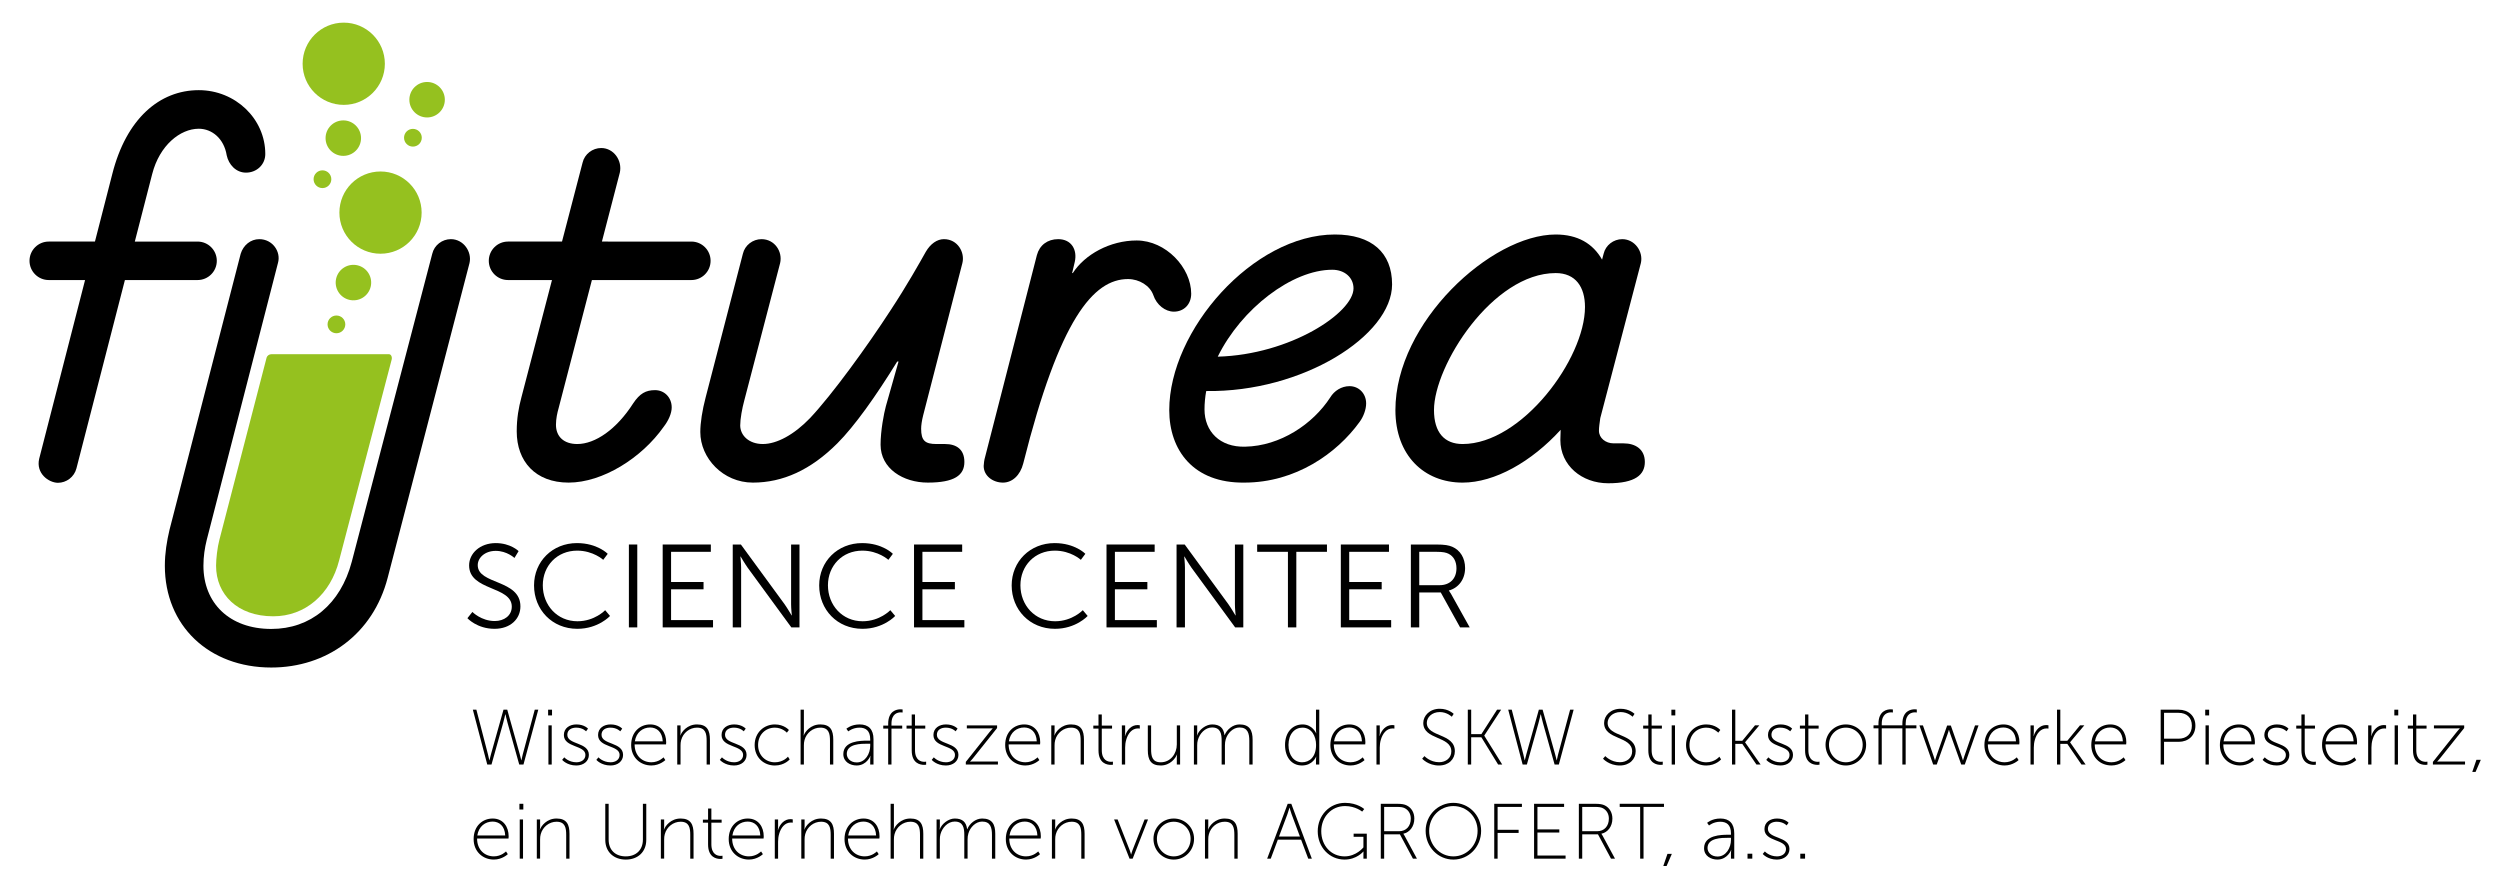 <?xml version="1.0" encoding="utf-8"?>
<!-- Generator: Adobe Illustrator 23.0.3, SVG Export Plug-In . SVG Version: 6.00 Build 0)  -->
<svg version="1.1" xmlns="http://www.w3.org/2000/svg" xmlns:xlink="http://www.w3.org/1999/xlink" x="0px" y="0px"
	 viewBox="0 0 3754.65 1330.88" style="enable-background:new 0 0 3754.65 1330.88;" xml:space="preserve">
<style type="text/css">
	.st0{display:none;}
	.st1{display:inline;fill:#DADADA;}
	.st2{display:inline;fill:#EDEDED;}
	.st3{fill:#95C11F;}
</style>
<g id="Ebenen" class="st0">
	<rect x="-194.81" y="544.15" class="st1" width="3036.48" height="181.3"/>
	<rect x="-194.81" y="362.74" class="st2" width="3036.48" height="181.3"/>
	<rect x="-194.81" y="725.45" class="st2" width="3036.48" height="271.98"/>
	<rect x="-194.81" y="0.14" class="st2" width="3036.48" height="181.3"/>
	<rect x="-194.81" y="181.44" class="st1" width="3036.48" height="181.3"/>
</g>
<g id="Ebene_4" class="st0">
</g>
<g id="Logo">
	<g>
		<path d="M717.5,848.76c0-10.98,10.59-21.43,27.03-21.43c16.8,0,28.12,10.63,28.12,10.63l6.21-10.27c0,0-12.05-12.04-34.33-12.04
			c-23.74,0-39.99,15.58-39.99,33.47c0,38.6,64.1,30.64,64.1,61.98c0,13.46-11.5,21.6-25.57,21.6c-20.27,0-33.6-13.64-33.6-13.64
			l-7.49,9.39c0,0,14.43,15.94,40.72,15.94c24.11,0,38.9-15.05,38.9-33.65C781.6,869.83,717.5,878.33,717.5,848.76z"/>
		<path d="M867.25,933.05c-30.5,0-52.05-24.26-52.05-54.01c0-29.4,21.55-52.06,51.68-52.06c24.1,0,39.08,13.81,39.08,13.81
			l6.76-9.03c0,0-15.52-16.11-46.2-16.11c-36.71,0-64.46,27.45-64.46,63.57c0,36.3,27.03,65.17,65.01,65.17
			c31.59,0,49.12-19.3,49.12-19.3l-7.3-8.68C908.88,916.41,893.18,933.05,867.25,933.05z"/>
		<rect x="944.5" y="817.77" width="12.6" height="124.49"/>
		<polygon points="1007.86,885.06 1056.62,885.06 1056.62,874.08 1007.86,874.08 1007.86,828.75 1067.58,828.75 1067.58,817.77 
			995.26,817.77 995.26,942.26 1070.87,942.26 1070.87,931.28 1007.86,931.28 		"/>
		<path d="M1188.11,907.38c0,6.55,1.1,16.82,1.1,16.82h-0.36c0,0-6.21-10.63-10.59-16.82l-65.56-89.61h-12.24v124.49h12.6v-89.61
			c0-6.55-1.1-16.82-1.1-16.82h0.37c0,0,6.21,10.62,10.59,16.82l65.56,89.61h12.24V817.77h-12.6V907.38z"/>
		<path d="M1295.49,933.05c-30.5,0-52.04-24.26-52.04-54.01c0-29.4,21.55-52.06,51.68-52.06c24.1,0,39.08,13.81,39.08,13.81
			l6.76-9.03c0,0-15.52-16.11-46.2-16.11c-36.71,0-64.46,27.45-64.46,63.57c0,36.3,27.03,65.17,65.01,65.17
			c31.59,0,49.12-19.3,49.12-19.3l-7.3-8.68C1337.12,916.41,1321.42,933.05,1295.49,933.05z"/>
		<polygon points="1385.34,885.06 1434.1,885.06 1434.1,874.08 1385.34,874.08 1385.34,828.75 1445.05,828.75 1445.05,817.77 
			1372.74,817.77 1372.74,942.26 1448.34,942.26 1448.34,931.28 1385.34,931.28 		"/>
		<path d="M1584.57,933.05c-30.5,0-52.04-24.26-52.04-54.01c0-29.4,21.55-52.06,51.68-52.06c24.11,0,39.08,13.81,39.08,13.81
			l6.76-9.03c0,0-15.52-16.11-46.2-16.11c-36.7,0-64.46,27.45-64.46,63.57c0,36.3,27.03,65.17,65.01,65.17
			c31.59,0,49.12-19.3,49.12-19.3l-7.3-8.68C1626.21,916.41,1610.5,933.05,1584.57,933.05z"/>
		<polygon points="1674.42,885.06 1723.18,885.06 1723.18,874.08 1674.42,874.08 1674.42,828.75 1734.14,828.75 1734.14,817.77 
			1661.82,817.77 1661.82,942.26 1737.43,942.26 1737.43,931.28 1674.42,931.28 		"/>
		<path d="M1854.67,907.38c0,6.55,1.1,16.82,1.1,16.82h-0.37c0,0-6.21-10.63-10.59-16.82l-65.56-89.61h-12.23v124.49h12.6v-89.61
			c0-6.55-1.1-16.82-1.1-16.82h0.37c0,0,6.21,10.62,10.59,16.82l65.56,89.61h12.23V817.77h-12.6V907.38z"/>
		<polygon points="1888.09,828.75 1934.29,828.75 1934.29,942.26 1946.89,942.26 1946.89,828.75 1992.91,828.75 1992.91,817.77 
			1888.09,817.77 		"/>
		<polygon points="2026.33,885.06 2075.09,885.06 2075.09,874.08 2026.33,874.08 2026.33,828.75 2086.05,828.75 2086.05,817.77 
			2013.73,817.77 2013.73,942.26 2089.33,942.26 2089.33,931.28 2026.33,931.28 		"/>
		<path d="M2176.08,887.19v-0.35c14.43-3.9,24.29-16.82,24.29-33.65c0-15.05-7.3-26.92-19.36-32.05
			c-5.11-2.13-10.96-3.36-24.11-3.36h-37.98v124.49h12.6v-52.42h32.32l29.04,52.42h14.43l-27.94-50.11
			C2177.36,888.78,2176.08,887.19,2176.08,887.19z M2162.02,878.87h-30.5v-50.11h25.93c9.86,0,14.43,1.06,18.26,3.01
			c7.49,3.9,11.69,11.51,11.69,21.78C2187.4,869.13,2177.54,878.87,2162.02,878.87z"/>
		<circle class="st3" cx="641.44" cy="149.76" r="26.64"/>
		<path class="st3" d="M491.94,487.18c0,7.35,5.96,13.32,13.33,13.32c7.35,0,13.32-5.96,13.32-13.32s-5.96-13.33-13.32-13.33
			C497.91,473.85,491.94,479.83,491.94,487.18z"/>
		<path class="st3" d="M400.43,536.99L329.5,810.71c-3,10.99-4.99,28.97-4.99,38.96c0,42.96,31.97,75.92,85.91,75.92
			c47.95,0,85.91-32.97,98.9-83.92l78.92-301.69c1-4-1-7.99-4-7.99H407.42C404.42,532,401.43,533.99,400.43,536.99z"/>
		
			<ellipse transform="matrix(0.995 -0.099 0.099 0.995 -18.013 52.098)" class="st3" cx="515.65" cy="207.45" rx="26.64" ry="26.64"/>
		<path class="st3" d="M633.23,319.3c0-34.11-27.64-61.75-61.75-61.75c-34.11,0-61.75,27.64-61.75,61.75
			c0,34.11,27.64,61.76,61.75,61.76C605.59,381.06,633.23,353.41,633.23,319.3z"/>
		
			<ellipse transform="matrix(0.854 -0.521 0.521 0.854 -143.259 338.671)" class="st3" cx="530.59" cy="424.08" rx="26.64" ry="26.64"/>
		<path class="st3" d="M620.13,220.18c7.36,0,13.33-5.96,13.33-13.33c0-7.35-5.96-13.32-13.33-13.32c-7.35,0-13.32,5.96-13.32,13.32
			C606.81,214.22,612.77,220.18,620.13,220.18z"/>
		<path class="st3" d="M470.96,269.16c0,7.35,5.95,13.32,13.32,13.32c7.35,0,13.32-5.96,13.32-13.32s-5.96-13.33-13.32-13.33
			C476.91,255.84,470.96,261.81,470.96,269.16z"/>
		<path d="M677.15,359.17c-12.99,0-24.97,8.99-27.97,21.98L528.3,843.68c-16.98,63.94-61.94,100.9-120.88,100.9
			c-62.94,0-101.9-38.96-101.9-94.9c0-13.99,2-26.97,5-38.96l106.89-415.58c4.99-16.98-7.99-35.96-27.97-35.96
			c-12.99,0-23.98,8.99-27.97,21.98L254.57,795.73c-4,16.98-6.99,34.96-6.99,53.95c0,89.91,65.93,152.85,159.84,152.85
			c82.92,0,152.85-49.95,174.82-134.86l122.88-472.52C709.11,378.15,696.13,359.17,677.15,359.17z"/>
		<path d="M2004.8,352.18c-122.88,0-248.75,143.85-248.75,263.73c0,59.94,35.96,109.89,112.89,108.89
			c76.92,0,138.86-43.96,172.82-90.91c5.99-7.99,9.99-18.98,9.99-27.97c0-14.98-10.99-25.97-24.97-25.97
			c-11.99,0-22.98,6.99-28.97,16.98c-25.97,39.96-74.92,72.93-127.87,73.93c-37.96,1-60.94-22.98-60.94-55.94
			c0-9.22,0.89-18.46,2.54-27.63c144.56,2.1,279.18-83.3,279.18-160.18C2090.72,379.15,2059.75,352.18,2004.8,352.18z
			 M1828.89,535.66c35.56-72.39,111.96-130.53,171.92-130.53c18.98,0,31.97,11.99,31.97,27.97
			C2032.78,469.83,1937.4,532.71,1828.89,535.66z"/>
		<path d="M2438.36,665.86h-14.98c-11.99,0-21.98-7.99-21.98-18.98c0-4.99,1-11.99,2-18.98l60.94-232.76
			c4-16.98-8.99-35.96-27.97-35.96c-12.99,0-24.97,8.99-27.97,21.98l-2.31,8.77c-13.64-24.11-36.6-37.74-69.62-37.74
			c-96.9,0-240.76,131.87-240.76,263.73c0,67.93,42.96,108.89,100.9,108.89c48.28,0,103.59-31.35,147.27-79.29
			c-0.26,4.96-0.42,10.12-0.42,15.35c0,37.96,31.97,64.93,71.93,64.93c40.96,0,54.94-12.99,54.94-31.97
			C2470.33,674.85,2456.35,665.86,2438.36,665.86z M2196.61,666.86c-26.97,0-42.96-16.98-42.96-50.95
			c0-66.93,87.91-205.79,182.82-205.79c29.97,0,43.96,20.98,43.96,50.95C2380.42,538.99,2285.52,666.86,2196.61,666.86z"/>
		<path d="M1789.02,441.09c0-38.96-37.96-79.92-81.92-79.92c-39.96,0-77.92,20.98-95.9,48.95h-1l4-16.98
			c4-17.98-4.99-33.97-24.97-33.97c-15.98,0-27.97,8.99-31.97,23.98l-77.92,303.69c-1,3-2,9.99-2,12.99
			c0,14.98,13.99,24.97,28.97,24.97c13.99,0,25.97-10.99,30.48-28.82c54.43-216.93,105.38-276.87,157.33-276.87
			c16.98,0,32.97,9.99,37.96,23.98c4.99,14.98,17.98,24.97,30.97,24.97C1778.03,468.06,1789.02,457.07,1789.02,441.09z"/>
		<path d="M296.71,420.59c15.96,0,28.9-12.94,28.9-28.9c0-15.95-12.94-28.89-28.9-28.89h-94.24l26.13-101.53
			c10.99-42.96,41.96-67.93,69.93-67.93c19.98,0,37.96,14.98,41.96,39.96c3,13.99,13.99,25.97,28.97,25.97
			c15.98,0,28.97-11.99,28.97-27.97c0-52.95-44.95-95.9-99.9-95.9c-58.94,0-108.89,42.96-129.87,125.87L142.6,362.8H73.21
			c-15.95,0-28.89,12.94-28.89,28.89c0,15.96,12.94,28.9,28.89,28.9h54.55L58.83,689.05c-5.05,21.77,13.93,35.75,28.02,36.06
			c12.88,0,24.62-8.68,27.97-21.74l72.77-282.78H296.71z"/>
		<path class="st3" d="M516.25,157.51c34.1,0,61.75-27.64,61.75-61.75S550.35,34,516.25,34c-34.11,0-61.76,27.65-61.76,61.76
			S482.14,157.51,516.25,157.51z"/>
		<path d="M1419.4,666.86h-12.99c-16.98,0-22.98-4.99-22.98-22.98c0-4.99,1-11.99,3-19.98l58.94-228.77
			c4-15.98-6.99-35.96-27.7-35.96c-10.26,0-20.25,6.99-27.24,18.98c-8.99,15.98-27.97,49.95-52.95,87.91
			c-34.96,53.95-87.91,126.87-120.88,161.84c-23.98,24.97-49.95,38.96-70.93,38.96c-20.98,0-33.97-12.99-33.97-27.97
			c0-9.99,3-25.97,5.99-36.96l53.95-206.79c4-16.98-7.99-35.96-27.97-35.96c-12.99,0-24.97,8.99-27.97,21.98l-55.94,215.78
			c-4.99,18.98-7.99,37.96-7.99,51.95c0,38.96,33.97,75.92,78.92,75.92c44.95,0,86.91-18.98,126.87-58.94
			c25.97-25.97,57.94-70.93,89.91-122.88h2l-18.98,66.93c-3,10.99-7.99,36.96-7.99,57.94c0,35.96,33.97,56.94,70.93,56.94
			c39.96,0,54.94-10.99,54.94-30.97C1448.37,674.85,1436.38,666.86,1419.4,666.86z"/>
		<path d="M1008.81,611.91c0-14.98-10.99-25.97-24.97-25.97c-13.99,0-22.98,4.99-32.97,19.98c-24.97,38.96-56.94,60.94-83.92,60.94
			c-19.98,0-31.97-10.99-31.97-28.97c0-8.99,2-17.98,4-24.97l49.98-192.33h149.36c15.95,0,28.89-12.94,28.89-28.9
			c0-15.95-12.94-28.89-28.89-28.89H903.99l26.9-103.53c4-17.98-8.99-36.96-27.97-36.96c-12.99,0-24.97,8.99-27.97,21.98
			L844.06,362.8h-81.07c-15.95,0-28.89,12.94-28.89,28.89c0,15.96,12.94,28.9,28.89,28.9H829l-45.96,176.34
			c-4,14.98-6.99,30.97-6.99,50.95c0,44.95,27.97,76.92,77.92,76.92c50.95,0,109.89-36.96,142.86-83.92
			C1003.82,631.89,1008.81,620.91,1008.81,611.91z"/>
	</g>
	<g>
		<path d="M758.75,1073.04c0,0-1.65,7.77-3.18,13.07l-17.42,62.14h-6.35l-21.66-82.39h5.3l17.42,67.09c1.06,4.01,2,8.84,2,8.84h0.23
			c0.12,0,1.06-4.72,2.24-8.84l18.83-67.09h5.65l18.83,67.09c1.18,4.12,2.12,8.84,2.24,8.84h0.23c0,0,0.94-4.83,2-8.84l18.01-67.09
			h5.3l-22.24,82.39h-6.36l-17.42-62.14c-1.53-5.3-3.18-13.07-3.18-13.07h-0.23H758.75z"/>
		<path d="M823.19,1065.86h5.88v8.6h-5.88V1065.86z M823.66,1089.4h4.94v58.85h-4.94V1089.4z"/>
		<path d="M847.45,1137.42c0,0,6.59,7.42,18.24,7.42c7.18,0,13.53-3.77,13.53-11.07c0-14.94-32.36-10.71-32.36-29.89
			c0-10.48,8.83-15.89,18.83-15.89c12,0,17.42,6.35,17.42,6.35l-2.94,4.01c0,0-4.83-5.53-14.83-5.53c-6.71,0-13.3,3.06-13.3,10.71
			c0,15.31,32.37,10.71,32.37,30.25c0,9.42-8,15.89-18.83,15.89c-14.24,0-21.3-8.47-21.3-8.47L847.45,1137.42z"/>
		<path d="M898.79,1137.42c0,0,6.59,7.42,18.25,7.42c7.18,0,13.53-3.77,13.53-11.07c0-14.94-32.36-10.71-32.36-29.89
			c0-10.48,8.83-15.89,18.83-15.89c12,0,17.42,6.35,17.42,6.35l-2.94,4.01c0,0-4.83-5.53-14.83-5.53c-6.71,0-13.3,3.06-13.3,10.71
			c0,15.31,32.37,10.71,32.37,30.25c0,9.42-8,15.89-18.83,15.89c-14.24,0-21.3-8.47-21.3-8.47L898.79,1137.42z"/>
		<path d="M976.51,1087.99c16.01,0,24.01,12.59,24.01,26.83c0,1.29-0.23,3.18-0.23,3.18h-47.2c0,17.06,11.53,26.83,25.19,26.83
			c11.3,0,18.24-7.42,18.24-7.42l2.71,4.12c0,0-8.24,8.12-20.95,8.12c-16.59,0-30.37-12-30.37-30.72
			C947.9,1099.05,961.44,1087.99,976.51,1087.99z M995.34,1113.42c-0.59-14.37-9.18-20.84-18.95-20.84
			c-10.83,0-20.84,7.06-22.95,20.84H995.34z"/>
		<path d="M1017.14,1089.4h4.95v10.36c0,2.71-0.47,4.83-0.47,4.83h0.23c2-5.54,10.24-16.6,24.95-16.6c15.3,0,19.42,9.07,19.42,22.95
			v37.31h-4.95v-35.55c0-10.24-1.29-19.89-14.48-19.89c-11.06,0-20.83,7.76-23.77,18.71c-0.71,2.47-0.94,5.18-0.94,8v28.72h-4.95
			V1089.4z"/>
		<path d="M1084.27,1137.42c0,0,6.59,7.42,18.25,7.42c7.18,0,13.53-3.77,13.53-11.07c0-14.94-32.36-10.71-32.36-29.89
			c0-10.48,8.83-15.89,18.83-15.89c12,0,17.42,6.35,17.42,6.35l-2.94,4.01c0,0-4.83-5.53-14.83-5.53c-6.71,0-13.3,3.06-13.3,10.71
			c0,15.31,32.37,10.71,32.37,30.25c0,9.42-8,15.89-18.83,15.89c-14.24,0-21.3-8.47-21.3-8.47L1084.27,1137.42z"/>
		<path d="M1163.75,1087.99c14.01,0,21.07,8.36,21.07,8.36l-3.06,4.01c0,0-6.71-7.53-18.01-7.53c-13.77,0-25.19,10.24-25.19,26.13
			c0,15.65,11.41,25.9,25.19,25.9c12.95,0,19.66-8.47,19.66-8.47l2.59,4.11c0,0-7.65,9.18-22.24,9.18c-16.59,0-30.37-12-30.37-30.72
			C1133.38,1100.23,1147.39,1087.99,1163.75,1087.99z"/>
		<path d="M1202.39,1065.86h4.94v33.9c0,2.71-0.47,4.83-0.47,4.83h0.23c2-5.54,10.24-16.6,24.95-16.6c15.3,0,19.42,9.07,19.42,22.95
			v37.31h-4.95v-35.55c0-10.24-1.29-19.89-14.48-19.89c-11.06,0-20.83,7.76-23.77,18.71c-0.71,2.47-0.94,5.18-0.94,8v28.72h-4.94
			V1065.86z"/>
		<path d="M1303.06,1112.35h3.88v-2c0-13.06-6.71-17.53-16.12-17.53c-10.24,0-16.83,5.64-16.83,5.64l-2.83-4.01
			c0,0,7.06-6.47,19.89-6.47c13.54,0,20.84,7.53,20.84,22.24v38.02h-4.95v-7.77c0-3.17,0.47-5.29,0.47-5.29h-0.24
			c0.12,0-5.3,14.47-20.6,14.47c-9.54,0-20.01-5.29-20.01-17.06C1266.57,1112.59,1292.59,1112.35,1303.06,1112.35z M1286.82,1145.07
			c12.83,0,20.13-13.29,20.13-24.95v-3.18h-3.77c-10,0-31.43,0-31.43,15.31C1271.75,1138.49,1276.81,1145.07,1286.82,1145.07z"/>
		<path d="M1333.93,1094.23h-7.41v-4.48h7.41v-2.7c0-19.43,12.71-21.77,18.6-21.77c1.88,0,3.06,0.23,3.06,0.23v4.59
			c0,0-1.06-0.23-2.71-0.23c-4.71,0-14.01,1.88-14.01,17.06v2.83H1355v4.48h-16.13v54.02h-4.95V1094.23z"/>
		<path d="M1369.26,1094.23h-7.77v-4.48h7.77v-16.71h4.95v16.71h15.42v4.48h-15.42v32.36c0,15.54,9.3,17.54,14.01,17.54
			c1.65,0,2.71-0.23,2.71-0.23v4.59c0,0-1.18,0.23-2.94,0.23c-6.12,0-18.72-2.23-18.72-21.77V1094.23z"/>
		<path d="M1402.47,1137.42c0,0,6.59,7.42,18.25,7.42c7.18,0,13.53-3.77,13.53-11.07c0-14.94-32.36-10.71-32.36-29.89
			c0-10.48,8.83-15.89,18.83-15.89c12,0,17.42,6.35,17.42,6.35l-2.94,4.01c0,0-4.83-5.53-14.83-5.53c-6.71,0-13.3,3.06-13.3,10.71
			c0,15.31,32.37,10.71,32.37,30.25c0,9.42-8,15.89-18.83,15.89c-14.24,0-21.3-8.47-21.3-8.47L1402.47,1137.42z"/>
		<path d="M1450.52,1144.25l35.66-44.84c2.12-2.7,4.59-5.41,4.59-5.41v-0.23c0,0-2.12,0.23-6,0.23h-32.72v-4.59h45.43v4.01
			l-35.78,44.84c-2.12,2.71-4.71,5.41-4.71,5.41v0.24c0,0,2.23-0.24,6.12-0.24h35.66v4.59h-48.25V1144.25z"/>
		<path d="M1538.24,1087.99c16.01,0,24.01,12.59,24.01,26.83c0,1.29-0.23,3.18-0.23,3.18h-47.2c0,17.06,11.53,26.83,25.19,26.83
			c11.3,0,18.24-7.42,18.24-7.42l2.71,4.12c0,0-8.24,8.12-20.95,8.12c-16.59,0-30.37-12-30.37-30.72
			C1509.64,1099.05,1523.17,1087.99,1538.24,1087.99z M1557.07,1113.42c-0.58-14.37-9.18-20.84-18.95-20.84
			c-10.83,0-20.84,7.06-22.95,20.84H1557.07z"/>
		<path d="M1578.88,1089.4h4.94v10.36c0,2.71-0.47,4.83-0.47,4.83h0.23c2-5.54,10.24-16.6,24.95-16.6c15.3,0,19.42,9.07,19.42,22.95
			v37.31h-4.95v-35.55c0-10.24-1.29-19.89-14.48-19.89c-11.06,0-20.83,7.76-23.77,18.71c-0.71,2.47-0.94,5.18-0.94,8v28.72h-4.94
			V1089.4z"/>
		<path d="M1649.78,1094.23h-7.77v-4.48h7.77v-16.71h4.95v16.71h15.42v4.48h-15.42v32.36c0,15.54,9.3,17.54,14.01,17.54
			c1.65,0,2.71-0.23,2.71-0.23v4.59c0,0-1.18,0.23-2.94,0.23c-6.12,0-18.72-2.23-18.72-21.77V1094.23z"/>
		<path d="M1684.87,1089.4h4.95v11.18c0,2.71-0.47,4.83-0.47,4.83h0.23c2.94-9.07,9.54-16.48,18.83-16.48
			c1.76,0,3.41,0.35,3.41,0.35v4.95c0,0-1.41-0.24-2.71-0.24c-9.18,0-14.95,7.77-17.53,16.48c-1.3,4.12-1.77,8.47-1.77,12.35v25.43
			h-4.95V1089.4z"/>
		<path d="M1723.86,1089.4h4.94v35.55c0,10.25,1.29,19.9,14.48,19.9c14.72,0,24.13-12.95,24.13-26.72v-28.72h4.94v58.85h-4.94
			v-10.36c0-2.7,0.47-4.82,0.47-4.82h-0.23c-2,5.53-10.13,16.59-24.37,16.59c-14.48,0-19.42-8-19.42-22.94V1089.4z"/>
		<path d="M1793.1,1089.4h4.94v10.36c0,2.71-0.47,4.83-0.47,4.83h0.23c2.94-8.83,13.42-16.6,22.6-16.6c11.77,0,17.3,5.53,18.6,16.01
			h0.23c3.3-8.23,12.24-16.01,22.36-16.01c15.18,0,19.66,8.94,19.66,22.95v37.31h-4.95v-35.55c0-11.06-2.24-20.13-14.71-20.13
			c-9.77,0-18.13,8.71-20.72,17.89c-0.82,2.7-1.18,5.64-1.18,9.06v28.72h-4.94v-35.55c0-10.12-1.41-20.13-14.36-20.13
			c-10.48,0-18.71,9.18-21.42,18.95c-0.71,2.47-0.94,5.18-0.94,8v28.72h-4.94V1089.4z"/>
		<path d="M1956.31,1087.99c14.83,0,20.36,13.3,20.36,13.3h0.23c0,0-0.47-2.12-0.47-4.83v-30.6h4.95v82.39h-4.95v-7.42
			c0-2.7,0.47-4.47,0.47-4.47h-0.23c0,0-5.06,13.29-21.31,13.29c-15.77,0-25.42-12.59-25.42-30.83
			C1929.95,1100.11,1940.89,1087.99,1956.31,1087.99z M1955.61,1144.84c10.82,0,20.95-7.65,20.95-26.14
			c0-13.06-6.71-25.89-20.48-25.89c-11.53,0-20.95,9.53-20.95,26.01C1935.13,1134.72,1943.6,1144.84,1955.61,1144.84z"/>
		<path d="M2026.61,1087.99c16.01,0,24.02,12.59,24.02,26.83c0,1.29-0.24,3.18-0.24,3.18h-47.2c0,17.06,11.54,26.83,25.19,26.83
			c11.3,0,18.25-7.42,18.25-7.42l2.71,4.12c0,0-8.24,8.12-20.96,8.12c-16.59,0-30.36-12-30.36-30.72
			C1998.02,1099.05,2011.55,1087.99,2026.61,1087.99z M2045.45,1113.42c-0.58-14.37-9.18-20.84-18.95-20.84
			c-10.83,0-20.84,7.06-22.95,20.84H2045.45z"/>
		<path d="M2067.26,1089.4h4.95v11.18c0,2.71-0.48,4.83-0.48,4.83h0.24c2.94-9.07,9.54-16.48,18.83-16.48
			c1.76,0,3.41,0.35,3.41,0.35v4.95c0,0-1.41-0.24-2.7-0.24c-9.18,0-14.95,7.77-17.54,16.48c-1.29,4.12-1.76,8.47-1.76,12.35v25.43
			h-4.95V1089.4z"/>
		<path d="M2139.33,1135.55c0,0,8.36,9.18,22,9.18c10.25,0,18.36-6.36,18.36-16.24c0-23.42-42.13-16.95-42.13-42.72
			c0-10.95,9.77-21.31,24.72-21.31c13.42,0,20.95,7.65,20.95,7.65l-2.83,4.35c0,0-7.06-7.05-18.01-7.05
			c-12.24,0-19.54,8.23-19.54,16.24c0,21.77,42.14,15.07,42.14,42.61c0,11.89-9.18,21.42-23.89,21.42
			c-16.24,0-25.19-10.24-25.19-10.24L2139.33,1135.55z"/>
		<path d="M2204.45,1065.86h5.06v36.73h15.31l23.54-36.73h6.12l-25.31,38.84v0.23l26.96,43.32H2250l-25.19-40.96h-15.31v40.96h-5.06
			V1065.86z"/>
		<path d="M2313.72,1073.04c0,0-1.65,7.77-3.17,13.07l-17.42,62.14h-6.35l-21.66-82.39h5.3l17.41,67.09c1.06,4.01,2,8.84,2,8.84
			h0.24c0.11,0,1.05-4.72,2.23-8.84l18.83-67.09h5.65l18.83,67.09c1.17,4.12,2.12,8.84,2.23,8.84h0.23c0,0,0.95-4.83,2-8.84
			l18.01-67.09h5.3l-22.24,82.39h-6.35l-17.42-62.14c-1.53-5.3-3.18-13.07-3.18-13.07h-0.23H2313.72z"/>
		<path d="M2410.91,1135.55c0,0,8.36,9.18,22.01,9.18c10.24,0,18.35-6.36,18.35-16.24c0-23.42-42.13-16.95-42.13-42.72
			c0-10.95,9.77-21.31,24.72-21.31c13.42,0,20.95,7.65,20.95,7.65l-2.83,4.35c0,0-7.06-7.05-18.01-7.05
			c-12.24,0-19.54,8.23-19.54,16.24c0,21.77,42.14,15.07,42.14,42.61c0,11.89-9.18,21.42-23.89,21.42
			c-16.24,0-25.19-10.24-25.19-10.24L2410.91,1135.55z"/>
		<path d="M2475.56,1094.23h-7.76v-4.48h7.76v-16.71h4.95v16.71h15.42v4.48h-15.42v32.36c0,15.54,9.3,17.54,14.01,17.54
			c1.64,0,2.7-0.23,2.7-0.23v4.59c0,0-1.18,0.23-2.94,0.23c-6.12,0-18.72-2.23-18.72-21.77V1094.23z"/>
		<path d="M2510.19,1065.86h5.88v8.6h-5.88V1065.86z M2510.66,1089.4h4.95v58.85h-4.95V1089.4z"/>
		<path d="M2562.57,1087.99c14.01,0,21.07,8.36,21.07,8.36l-3.06,4.01c0,0-6.72-7.53-18.02-7.53c-13.76,0-25.19,10.24-25.19,26.13
			c0,15.65,11.42,25.9,25.19,25.9c12.95,0,19.66-8.47,19.66-8.47l2.6,4.11c0,0-7.66,9.18-22.25,9.18c-16.59,0-30.36-12-30.36-30.72
			C2532.21,1100.23,2546.21,1087.99,2562.57,1087.99z"/>
		<path d="M2601.23,1065.86h4.95v46.73h10.48l19.06-23.19h6.48l-21.3,25.31v0.23l23.3,33.31h-6.24l-21.3-31.07h-10.48v31.07h-4.95
			V1065.86z"/>
		<path d="M2655.86,1137.42c0,0,6.59,7.42,18.25,7.42c7.18,0,13.53-3.77,13.53-11.07c0-14.94-32.36-10.71-32.36-29.89
			c0-10.48,8.83-15.89,18.83-15.89c12.01,0,17.41,6.35,17.41,6.35l-2.94,4.01c0,0-4.82-5.53-14.83-5.53
			c-6.71,0-13.3,3.06-13.3,10.71c0,15.31,32.37,10.71,32.37,30.25c0,9.42-8.01,15.89-18.83,15.89c-14.24,0-21.31-8.47-21.31-8.47
			L2655.86,1137.42z"/>
		<path d="M2710.97,1094.23h-7.76v-4.48h7.76v-16.71h4.95v16.71h15.42v4.48h-15.42v32.36c0,15.54,9.3,17.54,14.01,17.54
			c1.64,0,2.7-0.23,2.7-0.23v4.59c0,0-1.18,0.23-2.94,0.23c-6.12,0-18.72-2.23-18.72-21.77V1094.23z"/>
		<path d="M2772.19,1087.99c16.83,0,30.49,13.3,30.49,30.49c0,17.54-13.66,31.19-30.49,31.19s-30.49-13.65-30.49-31.19
			C2741.71,1101.29,2755.36,1087.99,2772.19,1087.99z M2772.19,1144.84c14.01,0,25.31-11.41,25.31-26.37
			c0-14.6-11.3-25.66-25.31-25.66c-14,0-25.3,11.06-25.3,25.66C2746.89,1133.43,2758.19,1144.84,2772.19,1144.84z"/>
		<path d="M2857.09,1093.87h-30.96v54.38h-4.94v-54.38h-7.42v-4.48h7.42v-2.35c0-19.43,12.71-21.77,18.59-21.77
			c1.89,0,3.06,0.23,3.06,0.23v4.59c0,0-1.05-0.23-2.7-0.23c-4.71,0-14.01,1.88-14.01,17.06v2.47h30.96v-2.35
			c0-19.43,12.72-21.77,18.6-21.77c1.88,0,3.06,0.23,3.06,0.23v4.59c0,0-1.05-0.23-2.7-0.23c-4.72,0-14.01,1.88-14.01,17.06v2.47
			h16.13v4.48h-16.13v54.38h-4.95V1093.87z"/>
		<path d="M2882.67,1089.4h5.3l16.01,46.15c0.94,2.82,2,6.35,2,6.35h0.23c0,0,1.06-3.54,2-6.35l16.12-45.91h5.54l16.12,45.91
			c0.94,2.82,2,6.35,2,6.35h0.24c0,0,0.94-3.41,1.99-6.35l16.01-46.15h5.29l-20.71,58.85h-5.3l-16.36-45.67
			c-1.06-2.83-2-6.35-2-6.35h-0.23c0,0-0.95,3.53-2,6.35l-16.24,45.67h-5.3L2882.67,1089.4z"/>
		<path d="M3008.9,1087.99c16.01,0,24.02,12.59,24.02,26.83c0,1.29-0.24,3.18-0.24,3.18h-47.2c0,17.06,11.54,26.83,25.19,26.83
			c11.3,0,18.25-7.42,18.25-7.42l2.71,4.12c0,0-8.24,8.12-20.96,8.12c-16.59,0-30.36-12-30.36-30.72
			C2980.31,1099.05,2993.84,1087.99,3008.9,1087.99z M3027.74,1113.42c-0.58-14.37-9.18-20.84-18.95-20.84
			c-10.83,0-20.84,7.06-22.95,20.84H3027.74z"/>
		<path d="M3049.55,1089.4h4.95v11.18c0,2.71-0.48,4.83-0.48,4.83h0.24c2.94-9.07,9.54-16.48,18.83-16.48
			c1.76,0,3.41,0.35,3.41,0.35v4.95c0,0-1.41-0.24-2.7-0.24c-9.18,0-14.95,7.77-17.54,16.48c-1.29,4.12-1.76,8.47-1.76,12.35v25.43
			h-4.95V1089.4z"/>
		<path d="M3089.35,1065.86h4.95v46.73h10.48l19.06-23.19h6.48l-21.3,25.31v0.23l23.3,33.31h-6.24l-21.3-31.07h-10.48v31.07h-4.95
			V1065.86z"/>
		<path d="M3169.42,1087.99c16.01,0,24.02,12.59,24.02,26.83c0,1.29-0.24,3.18-0.24,3.18h-47.2c0,17.06,11.54,26.83,25.19,26.83
			c11.3,0,18.25-7.42,18.25-7.42l2.71,4.12c0,0-8.24,8.12-20.96,8.12c-16.59,0-30.36-12-30.36-30.72
			C3140.82,1099.05,3154.35,1087.99,3169.42,1087.99z M3188.25,1113.42c-0.58-14.37-9.18-20.84-18.95-20.84
			c-10.83,0-20.84,7.06-22.95,20.84H3188.25z"/>
		<path d="M3245.03,1065.86h27.07c14.36,0,25.07,9.07,25.07,24.01c0,14.95-10.71,24.25-25.07,24.25h-22.01v34.14h-5.06V1065.86z
			 M3271.88,1109.41c12,0,20-7.18,20-19.54c0-12.35-8-19.3-20-19.3h-21.78v38.84H3271.88z"/>
		<path d="M3311.93,1065.86h5.88v8.6h-5.88V1065.86z M3312.4,1089.4h4.95v58.85h-4.95V1089.4z"/>
		<path d="M3362.55,1087.99c16.01,0,24.02,12.59,24.02,26.83c0,1.29-0.24,3.18-0.24,3.18h-47.2c0,17.06,11.54,26.83,25.19,26.83
			c11.3,0,18.25-7.42,18.25-7.42l2.71,4.12c0,0-8.24,8.12-20.96,8.12c-16.59,0-30.36-12-30.36-30.72
			C3333.95,1099.05,3347.48,1087.99,3362.55,1087.99z M3381.38,1113.42c-0.58-14.37-9.18-20.84-18.95-20.84
			c-10.83,0-20.84,7.06-22.95,20.84H3381.38z"/>
		<path d="M3401.31,1137.42c0,0,6.59,7.42,18.25,7.42c7.18,0,13.53-3.77,13.53-11.07c0-14.94-32.36-10.71-32.36-29.89
			c0-10.48,8.83-15.89,18.83-15.89c12.01,0,17.41,6.35,17.41,6.35l-2.94,4.01c0,0-4.82-5.53-14.83-5.53
			c-6.71,0-13.3,3.06-13.3,10.71c0,15.31,32.37,10.71,32.37,30.25c0,9.42-8.01,15.89-18.83,15.89c-14.24,0-21.3-8.47-21.3-8.47
			L3401.31,1137.42z"/>
		<path d="M3456.41,1094.23h-7.76v-4.48h7.76v-16.71h4.95v16.71h15.42v4.48h-15.42v32.36c0,15.54,9.3,17.54,14.01,17.54
			c1.64,0,2.7-0.23,2.7-0.23v4.59c0,0-1.18,0.23-2.94,0.23c-6.12,0-18.72-2.23-18.72-21.77V1094.23z"/>
		<path d="M3515.99,1087.99c16.01,0,24.02,12.59,24.02,26.83c0,1.29-0.24,3.18-0.24,3.18h-47.2c0,17.06,11.54,26.83,25.19,26.83
			c11.3,0,18.25-7.42,18.25-7.42l2.71,4.12c0,0-8.24,8.12-20.96,8.12c-16.59,0-30.36-12-30.36-30.72
			C3487.39,1099.05,3500.92,1087.99,3515.99,1087.99z M3534.82,1113.42c-0.58-14.37-9.18-20.84-18.95-20.84
			c-10.83,0-20.84,7.06-22.95,20.84H3534.82z"/>
		<path d="M3556.63,1089.4h4.95v11.18c0,2.71-0.48,4.83-0.48,4.83h0.24c2.94-9.07,9.54-16.48,18.83-16.48
			c1.76,0,3.41,0.35,3.41,0.35v4.95c0,0-1.41-0.24-2.7-0.24c-9.18,0-14.95,7.77-17.54,16.48c-1.29,4.12-1.76,8.47-1.76,12.35v25.43
			h-4.95V1089.4z"/>
		<path d="M3595.96,1065.86h5.88v8.6h-5.88V1065.86z M3596.43,1089.4h4.95v58.85h-4.95V1089.4z"/>
		<path d="M3623.99,1094.23h-7.76v-4.48h7.76v-16.71h4.95v16.71h15.42v4.48h-15.42v32.36c0,15.54,9.3,17.54,14.01,17.54
			c1.64,0,2.7-0.23,2.7-0.23v4.59c0,0-1.18,0.23-2.94,0.23c-6.12,0-18.72-2.23-18.72-21.77V1094.23z"/>
		<path d="M3653.9,1144.25l35.67-44.84c2.12-2.7,4.59-5.41,4.59-5.41v-0.23c0,0-2.13,0.23-6.01,0.23h-32.72v-4.59h45.44v4.01
			l-35.79,44.84c-2.12,2.71-4.71,5.41-4.71,5.41v0.24c0,0,2.23-0.24,6.11-0.24h35.67v4.59h-48.26V1144.25z"/>
		<path d="M3719.26,1141.08h6.58l-7.89,18.24h-4.94L3719.26,1141.08z"/>
		<path d="M739.92,1229.3c16.01,0,24.01,12.59,24.01,26.83c0,1.29-0.23,3.18-0.23,3.18h-47.2c0,17.07,11.53,26.83,25.19,26.83
			c11.3,0,18.24-7.42,18.24-7.42l2.71,4.12c0,0-8.24,8.12-20.95,8.12c-16.59,0-30.37-12-30.37-30.72
			C711.32,1240.36,724.85,1229.3,739.92,1229.3z M758.75,1254.73c-0.59-14.37-9.18-20.84-18.95-20.84
			c-10.83,0-20.84,7.06-22.95,20.84H758.75z"/>
		<path d="M780.09,1207.18h5.88v8.6h-5.88V1207.18z M780.56,1230.71h4.95v58.85h-4.95V1230.71z"/>
		<path d="M806.23,1230.71h4.94v10.36c0,2.71-0.47,4.83-0.47,4.83h0.23c2-5.54,10.24-16.6,24.95-16.6c15.3,0,19.42,9.07,19.42,22.95
			v37.31h-4.95v-35.55c0-10.24-1.29-19.89-14.48-19.89c-11.06,0-20.83,7.76-23.77,18.71c-0.71,2.47-0.94,5.18-0.94,8v28.72h-4.94
			V1230.71z"/>
		<path d="M909.04,1207.18h5.06v53.91c0,15.54,10.13,25.07,25.66,25.07c15.54,0,25.78-9.54,25.78-25.31v-53.67h5.06v54.15
			c0,18.12-12.59,29.65-30.72,29.65c-18.13,0-30.84-11.53-30.84-29.65V1207.18z"/>
		<path d="M992.53,1230.71h4.95v10.36c0,2.71-0.47,4.83-0.47,4.83h0.23c2-5.54,10.24-16.6,24.95-16.6c15.3,0,19.42,9.07,19.42,22.95
			v37.31h-4.95v-35.55c0-10.24-1.29-19.89-14.48-19.89c-11.06,0-20.83,7.76-23.77,18.71c-0.71,2.47-0.94,5.18-0.94,8v28.72h-4.95
			V1230.71z"/>
		<path d="M1063.42,1235.54h-7.77v-4.48h7.77v-16.71h4.95v16.71h15.42v4.48h-15.42v32.36c0,15.54,9.3,17.54,14.01,17.54
			c1.65,0,2.71-0.23,2.71-0.23v4.59c0,0-1.18,0.23-2.94,0.23c-6.12,0-18.72-2.23-18.72-21.77V1235.54z"/>
		<path d="M1123.01,1229.3c16.01,0,24.01,12.59,24.01,26.83c0,1.29-0.23,3.18-0.23,3.18h-47.2c0,17.07,11.53,26.83,25.19,26.83
			c11.3,0,18.24-7.42,18.24-7.42l2.71,4.12c0,0-8.24,8.12-20.95,8.12c-16.59,0-30.37-12-30.37-30.72
			C1094.4,1240.36,1107.94,1229.3,1123.01,1229.3z M1141.84,1254.73c-0.59-14.37-9.18-20.84-18.95-20.84
			c-10.83,0-20.84,7.06-22.95,20.84H1141.84z"/>
		<path d="M1163.64,1230.71h4.95v11.18c0,2.71-0.47,4.83-0.47,4.83h0.23c2.94-9.07,9.54-16.48,18.83-16.48
			c1.76,0,3.41,0.35,3.41,0.35v4.95c0,0-1.41-0.24-2.71-0.24c-9.18,0-14.95,7.77-17.53,16.48c-1.3,4.12-1.77,8.47-1.77,12.35v25.43
			h-4.95V1230.71z"/>
		<path d="M1203.45,1230.71h4.94v10.36c0,2.71-0.47,4.83-0.47,4.83h0.23c2-5.54,10.24-16.6,24.95-16.6
			c15.3,0,19.42,9.07,19.42,22.95v37.31h-4.95v-35.55c0-10.24-1.29-19.89-14.48-19.89c-11.06,0-20.83,7.76-23.77,18.71
			c-0.71,2.47-0.94,5.18-0.94,8v28.72h-4.94V1230.71z"/>
		<path d="M1296.94,1229.3c16.01,0,24.01,12.59,24.01,26.83c0,1.29-0.23,3.18-0.23,3.18h-47.2c0,17.07,11.53,26.83,25.19,26.83
			c11.3,0,18.24-7.42,18.24-7.42l2.71,4.12c0,0-8.24,8.12-20.95,8.12c-16.59,0-30.37-12-30.37-30.72
			C1268.35,1240.36,1281.88,1229.3,1296.94,1229.3z M1315.78,1254.73c-0.58-14.37-9.18-20.84-18.95-20.84
			c-10.83,0-20.84,7.06-22.95,20.84H1315.78z"/>
		<path d="M1337.59,1207.18h4.94v33.9c0,2.71-0.47,4.83-0.47,4.83h0.23c2-5.54,10.24-16.6,24.95-16.6c15.3,0,19.42,9.07,19.42,22.95
			v37.31h-4.95v-35.55c0-10.24-1.29-19.89-14.48-19.89c-11.06,0-20.83,7.76-23.77,18.71c-0.71,2.47-0.94,5.18-0.94,8v28.72h-4.94
			V1207.18z"/>
		<path d="M1406.6,1230.71h4.94v10.36c0,2.71-0.47,4.83-0.47,4.83h0.23c2.94-8.83,13.42-16.6,22.6-16.6
			c11.77,0,17.3,5.53,18.6,16.01h0.23c3.3-8.23,12.24-16.01,22.36-16.01c15.18,0,19.66,8.94,19.66,22.95v37.31h-4.95v-35.55
			c0-11.06-2.24-20.13-14.71-20.13c-9.77,0-18.13,8.71-20.72,17.89c-0.82,2.7-1.18,5.64-1.18,9.06v28.72h-4.94v-35.55
			c0-10.12-1.41-20.13-14.36-20.13c-10.48,0-18.71,9.18-21.42,18.95c-0.71,2.47-0.94,5.18-0.94,8v28.72h-4.94V1230.71z"/>
		<path d="M1539.2,1229.3c16.01,0,24.01,12.59,24.01,26.83c0,1.29-0.23,3.18-0.23,3.18h-47.2c0,17.07,11.53,26.83,25.19,26.83
			c11.3,0,18.24-7.42,18.24-7.42l2.71,4.12c0,0-8.24,8.12-20.95,8.12c-16.59,0-30.37-12-30.37-30.72
			C1510.59,1240.36,1524.13,1229.3,1539.2,1229.3z M1558.03,1254.73c-0.59-14.37-9.18-20.84-18.95-20.84
			c-10.83,0-20.84,7.06-22.95,20.84H1558.03z"/>
		<path d="M1579.83,1230.71h4.95v10.36c0,2.71-0.47,4.83-0.47,4.83h0.23c2-5.54,10.24-16.6,24.95-16.6
			c15.3,0,19.42,9.07,19.42,22.95v37.31h-4.95v-35.55c0-10.24-1.29-19.89-14.48-19.89c-11.06,0-20.83,7.76-23.77,18.71
			c-0.71,2.47-0.94,5.18-0.94,8v28.72h-4.95V1230.71z"/>
		<path d="M1673.22,1230.71h5.3l18.13,46.15c1.06,2.82,2,6.35,2,6.35h0.23c0,0,0.94-3.54,2-6.35l18.13-46.15h5.18l-23.07,58.85
			h-4.71L1673.22,1230.71z"/>
		<path d="M1762.82,1229.3c16.83,0,30.49,13.3,30.49,30.49c0,17.54-13.65,31.19-30.49,31.19c-16.83,0-30.48-13.65-30.48-31.19
			C1732.34,1242.61,1745.99,1229.3,1762.82,1229.3z M1762.82,1286.16c14.01,0,25.31-11.41,25.31-26.37
			c0-14.6-11.3-25.66-25.31-25.66c-14.01,0-25.31,11.06-25.31,25.66C1737.52,1274.74,1748.82,1286.16,1762.82,1286.16z"/>
		<path d="M1809.71,1230.71h4.94v10.36c0,2.71-0.47,4.83-0.47,4.83h0.23c2-5.54,10.24-16.6,24.95-16.6
			c15.3,0,19.42,9.07,19.42,22.95v37.31h-4.95v-35.55c0-10.24-1.29-19.89-14.48-19.89c-11.06,0-20.83,7.76-23.77,18.71
			c-0.71,2.47-0.94,5.18-0.94,8v28.72h-4.94V1230.71z"/>
		<path d="M1954.07,1261.08h-34.96l-10.6,28.48h-5.41l30.84-82.39h5.41l30.84,82.39h-5.41L1954.07,1261.08z M1936.53,1213.06
			c0,0-1.77,6.35-3.06,9.89l-12.59,33.43h31.43l-12.47-33.43c-1.3-3.54-3.06-9.89-3.06-9.89H1936.53z"/>
		<path d="M2020.14,1205.77c18.6,0,28.72,9.3,28.72,9.3l-3.06,3.88c0,0-9.89-8.36-25.67-8.36c-20.71,0-35.78,16.48-35.78,37.79
			c0,21.42,14.71,37.78,35.08,37.78c17.65,0,28.24-13.54,28.24-13.54v-15.88h-14.71v-4.72h19.77v37.55h-5.06v-7.18
			c0-1.76,0.11-3.54,0.11-3.54h-0.23c0,0-9.89,12.12-28.13,12.12c-22.95,0-40.38-18.71-40.38-42.6
			C1979.06,1224.6,1996.83,1205.77,2020.14,1205.77z"/>
		<path d="M2073.74,1207.18h24.13c7.65,0,11.54,0.82,14.83,2.47c6.83,3.41,11.42,10.36,11.42,19.77c0,11.77-6.83,20.6-16.48,22.72
			v0.23c0,0,0.82,0.94,1.89,2.94l18.48,34.25h-6l-19.54-36.49h-23.66v36.49h-5.06V1207.18z M2101.17,1248.38
			c10.83,0,17.65-7.77,17.65-18.96c0-7.29-3.65-13.18-9.65-15.89c-2.36-1.05-4.95-1.65-11.54-1.65h-18.83v36.5H2101.17z"/>
		<path d="M2182.77,1205.77c22.95,0,41.67,18.36,41.67,42.02c0,24.25-18.72,43.19-41.67,43.19s-41.66-18.95-41.66-43.19
			C2141.11,1224.13,2159.82,1205.77,2182.77,1205.77z M2182.77,1286.16c20.13,0,36.37-16.71,36.37-38.37
			c0-21.07-16.24-37.2-36.37-37.2c-20.13,0-36.37,16.13-36.37,37.2C2146.4,1269.44,2162.65,1286.16,2182.77,1286.16z"/>
		<path d="M2244.15,1207.18h41.56v4.71h-36.5v34.38h31.55v4.71h-31.55v38.6h-5.06V1207.18z"/>
		<path d="M2303.97,1207.18h45.08v4.71h-40.02v33.78h32.84v4.71h-32.84v34.49h42.26v4.71h-47.32V1207.18z"/>
		<path d="M2371.21,1207.18h24.13c7.65,0,11.54,0.82,14.83,2.47c6.83,3.41,11.42,10.36,11.42,19.77c0,11.77-6.83,20.6-16.48,22.72
			v0.23c0,0,0.82,0.94,1.89,2.94l18.48,34.25h-6l-19.54-36.49h-23.66v36.49h-5.06V1207.18z M2398.64,1248.38
			c10.83,0,17.65-7.77,17.65-18.96c0-7.29-3.65-13.18-9.65-15.89c-2.36-1.05-4.95-1.65-11.54-1.65h-18.83v36.5H2398.64z"/>
		<path d="M2463.3,1211.88h-30.73v-4.71h66.5v4.71h-30.72v77.69h-5.06V1211.88z"/>
		<path d="M2504.29,1282.39h6.58l-7.89,18.24h-4.94L2504.29,1282.39z"/>
		<path d="M2595.77,1253.67h3.89v-2c0-13.06-6.71-17.53-16.13-17.53c-10.24,0-16.83,5.64-16.83,5.64l-2.83-4.01
			c0,0,7.06-6.47,19.9-6.47c13.53,0,20.84,7.53,20.84,22.24v38.02h-4.95v-7.77c0-3.17,0.47-5.29,0.47-5.29h-0.24
			c0.12,0-5.29,14.47-20.6,14.47c-9.54,0-20.01-5.29-20.01-17.06C2559.29,1253.91,2585.3,1253.67,2595.77,1253.67z M2579.54,1286.39
			c12.82,0,20.13-13.29,20.13-24.95v-3.18h-3.77c-10.01,0-31.43,0-31.43,15.31C2564.47,1279.8,2569.53,1286.39,2579.54,1286.39z"/>
		<path d="M2624.53,1282.15h7.18v7.42h-7.18V1282.15z"/>
		<path d="M2650.55,1278.74c0,0,6.59,7.42,18.25,7.42c7.18,0,13.53-3.77,13.53-11.07c0-14.94-32.36-10.71-32.36-29.89
			c0-10.48,8.83-15.89,18.83-15.89c12.01,0,17.41,6.35,17.41,6.35l-2.94,4.01c0,0-4.82-5.53-14.83-5.53
			c-6.71,0-13.3,3.06-13.3,10.71c0,15.31,32.37,10.71,32.37,30.25c0,9.42-8.01,15.89-18.83,15.89c-14.24,0-21.3-8.47-21.3-8.47
			L2650.55,1278.74z"/>
		<path d="M2703.78,1282.15h7.18v7.42h-7.18V1282.15z"/>
	</g>
</g>
</svg>
